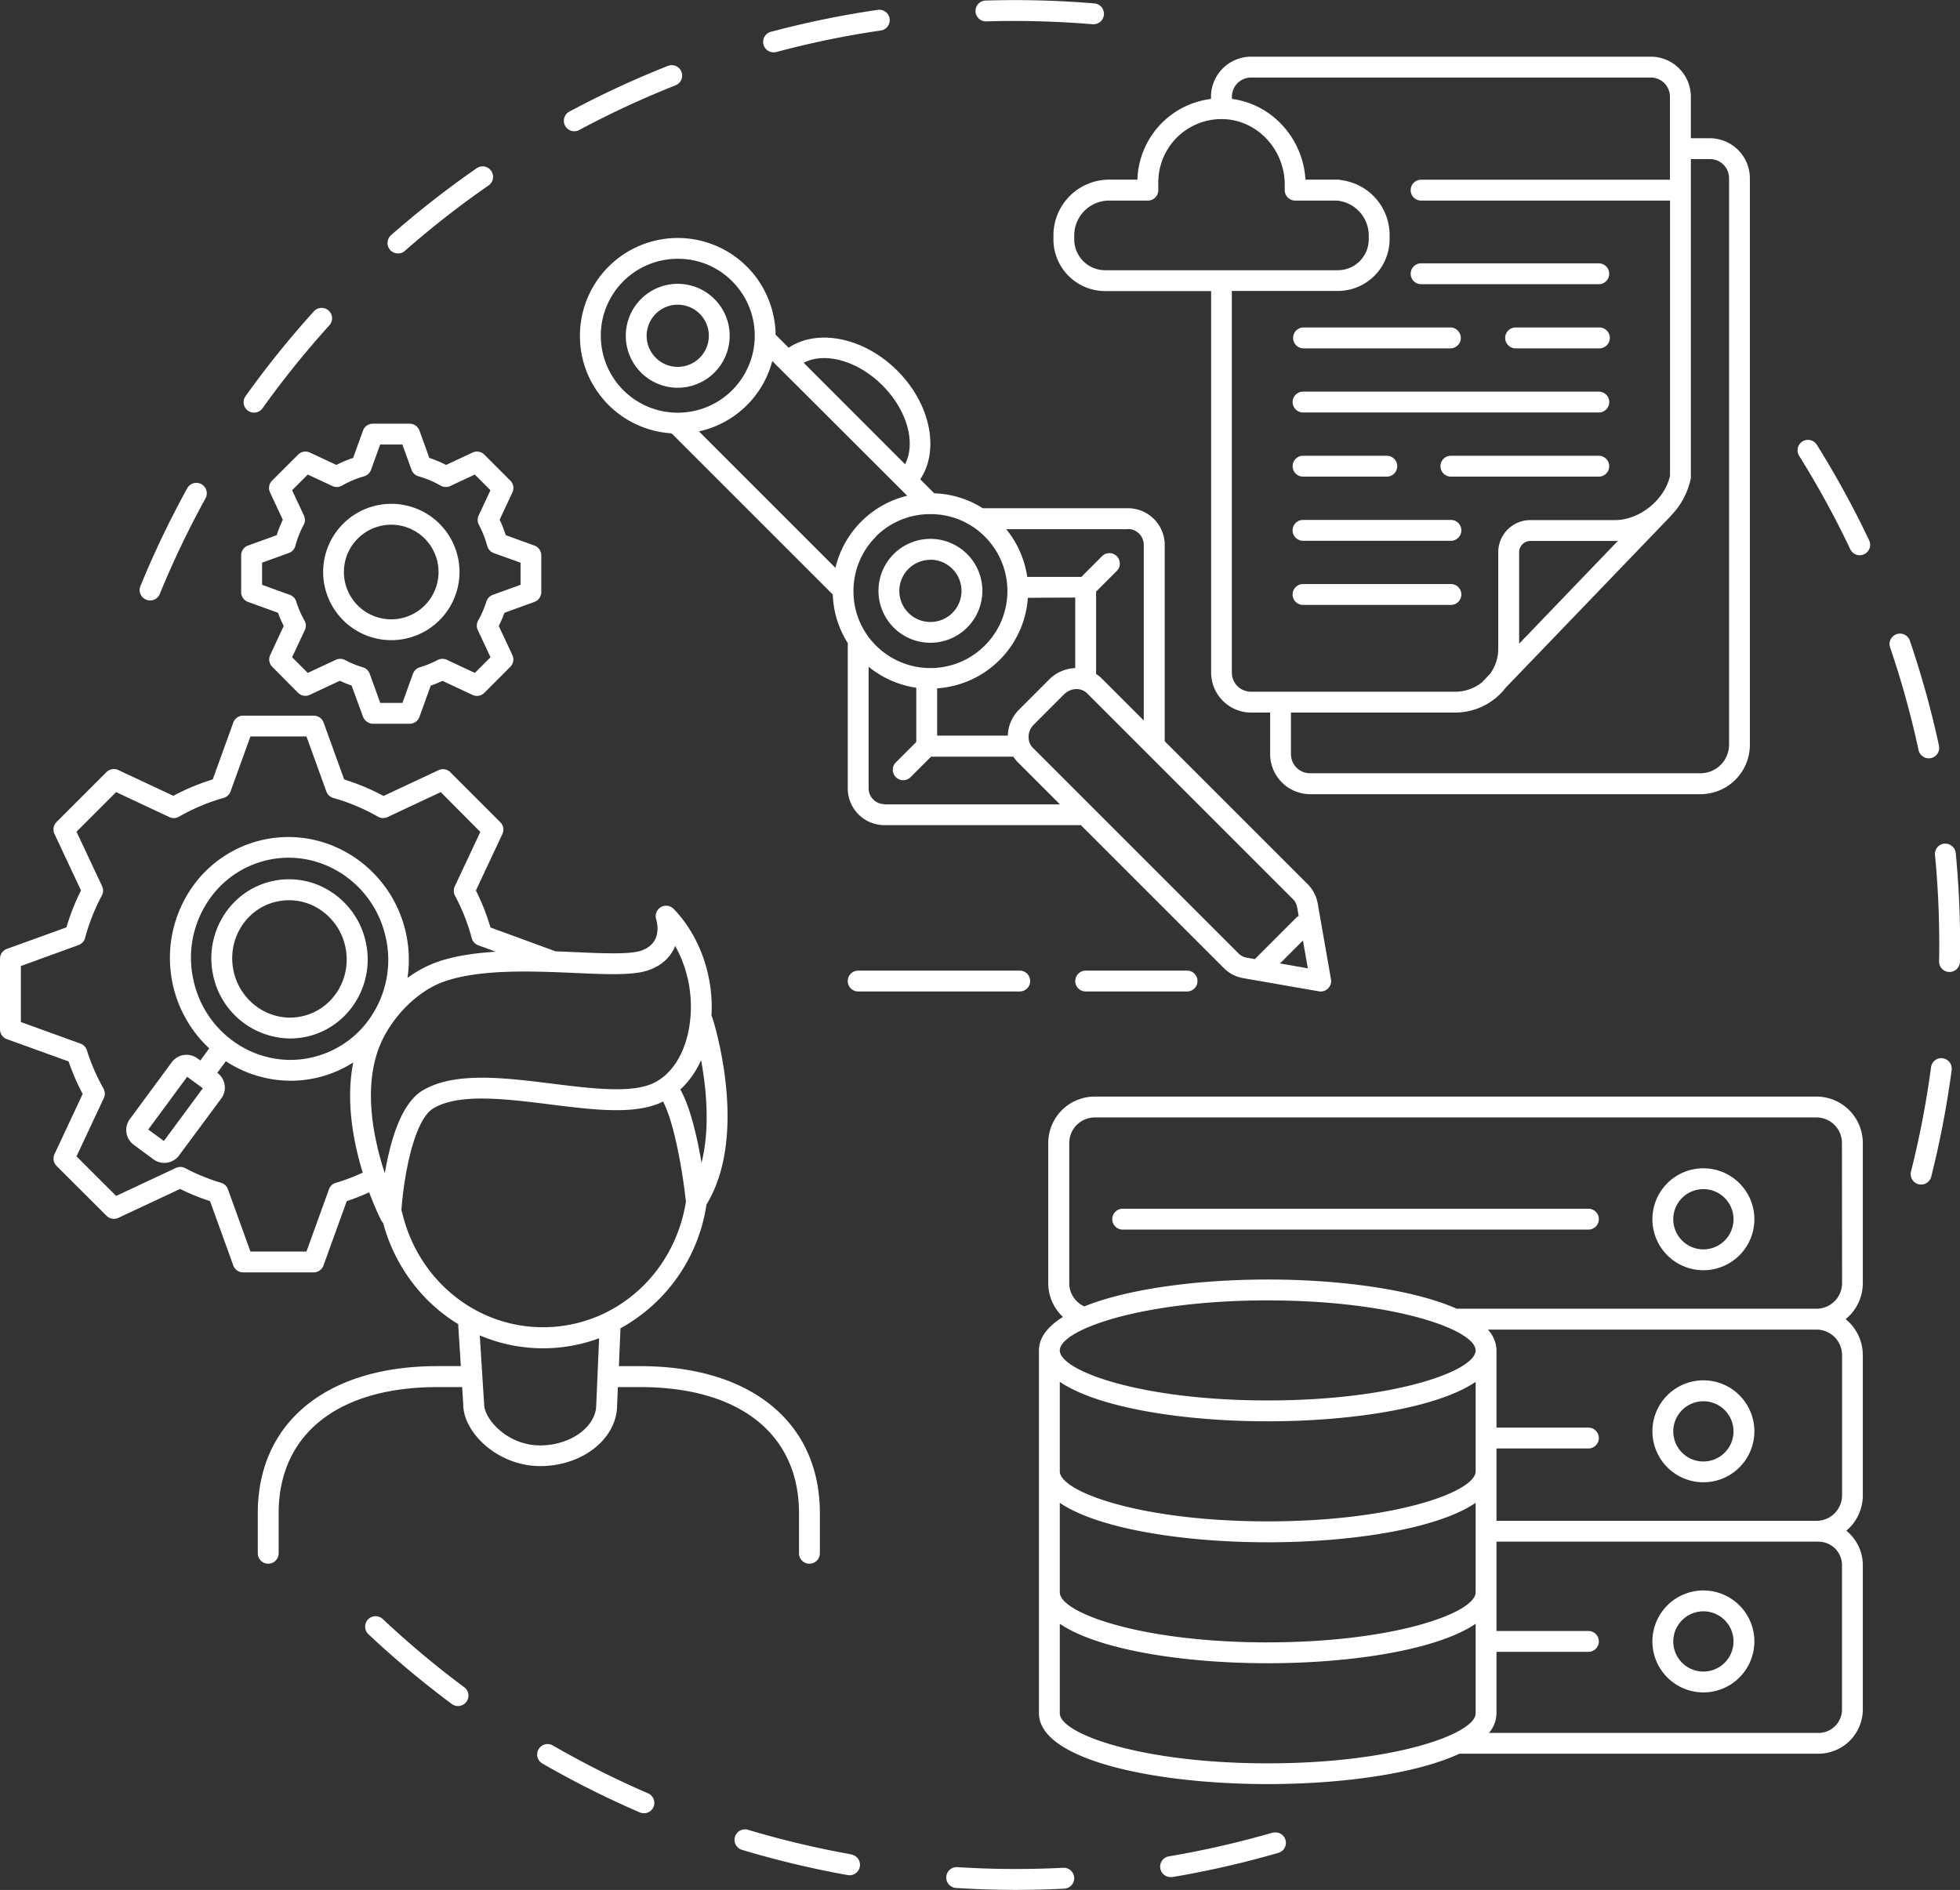 <svg xmlns="http://www.w3.org/2000/svg" viewBox="0 0 683.91 659.55"><rect x="0" y="0" width="683.91" height="659.55" fill="#333333" stroke="none"/><defs><style>.cls-1{fill:#fff;}</style></defs><g id="Layer_2" data-name="Layer 2"><g id="Ñëîé_1" data-name="Ñëîé 1"><path class="cls-1" d="M197.18,43.87a3.64,3.64,0,0,1,1.49-4.93A331.45,331.45,0,0,1,233.05,23a3.64,3.64,0,1,1,2.68,6.77,324,324,0,0,0-33.62,15.6,3.68,3.68,0,0,1-1.72.43A3.63,3.63,0,0,1,197.18,43.87ZM86.51,143.31a3.61,3.61,0,0,0,2.11.68,3.64,3.64,0,0,0,3-1.53,323.17,323.17,0,0,1,23.26-28.88,3.64,3.64,0,1,0-5.4-4.88,331.73,331.73,0,0,0-23.79,29.53A3.64,3.64,0,0,0,86.51,143.31ZM270,18.26a3.79,3.79,0,0,0,.94-.12,320.64,320.64,0,0,1,36.28-7.48,3.64,3.64,0,1,0-1.05-7.2A328.22,328.22,0,0,0,269,11.1a3.64,3.64,0,0,0,.94,7.16ZM138.87,88.46a3.62,3.62,0,0,0,2.4-.91,326.65,326.65,0,0,1,29.21-22.84,3.64,3.64,0,1,0-4.15-6,331.18,331.18,0,0,0-29.87,23.35,3.64,3.64,0,0,0,2.41,6.38Zm205.27-81a328.53,328.53,0,0,1,37.07,1l.31,0a3.64,3.64,0,0,0,.31-7.27,334,334,0,0,0-37.91-1,3.64,3.64,0,0,0,.22,7.28ZM51,209.27a3.76,3.76,0,0,0,1.38.27,3.62,3.62,0,0,0,3.37-2.26,322.72,322.72,0,0,1,16-33.45,3.64,3.64,0,0,0-6.37-3.52A329.26,329.26,0,0,0,49,204.52,3.63,3.63,0,0,0,51,209.27ZM226.13,625.83A321.5,321.5,0,0,1,193,609.18a3.64,3.64,0,1,0-3.64,6.3,329.11,329.11,0,0,0,33.88,17,3.64,3.64,0,0,0,4.79-1.9A3.64,3.64,0,0,0,226.13,625.83ZM444,639.56a324.33,324.33,0,0,1-36.15,8.26,3.64,3.64,0,0,0,.6,7.23,4.3,4.3,0,0,0,.61,0,330.12,330.12,0,0,0,37-8.45,3.64,3.64,0,0,0-2-7ZM162,588.81A323,323,0,0,1,133.56,565a3.64,3.64,0,0,0-5,5.31,330.9,330.9,0,0,0,29.08,24.33,3.62,3.62,0,0,0,2.17.72,3.64,3.64,0,0,0,2.18-6.56Zm209,63a325.61,325.61,0,0,1-37.09-.23,3.64,3.64,0,0,0-.46,7.26c7,.45,14.11.68,21.1.68,5.6,0,11.26-.15,16.82-.43a3.64,3.64,0,0,0-.37-7.28Zm-73.93-4.68A324.13,324.13,0,0,1,261,638.55a3.64,3.64,0,0,0-2.09,7,331,331,0,0,0,36.89,8.81,3.64,3.64,0,1,0,1.28-7.17ZM673,264.64a4.13,4.13,0,0,0,.78-.08,3.65,3.65,0,0,0,2.79-4.33,327.47,327.47,0,0,0-10.12-36.54,3.64,3.64,0,1,0-6.89,2.34,322.15,322.15,0,0,1,9.89,35.73A3.65,3.65,0,0,0,673,264.64ZM634,155.29a3.64,3.64,0,1,0-6.17,3.86,324.56,324.56,0,0,1,17.8,32.53,3.64,3.64,0,0,0,3.29,2.08,3.58,3.58,0,0,0,1.56-.35,3.64,3.64,0,0,0,1.73-4.85A331.12,331.12,0,0,0,634,155.29Zm43.9,214a3.65,3.65,0,0,0-4.09,3.13,326,326,0,0,1-7,36.43,3.64,3.64,0,0,0,2.64,4.42,3.94,3.94,0,0,0,.89.11,3.65,3.65,0,0,0,3.53-2.75A332.08,332.08,0,0,0,681,373.4,3.65,3.65,0,0,0,677.86,369.31Zm.55-74.89a3.65,3.65,0,0,0-3.27,4c1,10.24,1.49,20.66,1.49,31,0,2,0,4.05-.06,6.09a3.63,3.63,0,0,0,3.58,3.7h.07a3.63,3.63,0,0,0,3.63-3.57q.06-3.12.06-6.22c0-10.55-.51-21.2-1.52-31.67A3.69,3.69,0,0,0,678.41,294.42ZM130.1,252.58a3.6,3.6,0,0,1-2.42-1,3.53,3.53,0,0,1-1-1.43l-4-10.91a41.44,41.44,0,0,1-4.1-1.67l-10.48,4.91a3.63,3.63,0,0,1-4.11-.72L95,232.71a3.65,3.65,0,0,1-.72-4.12L99,218.44a42.87,42.87,0,0,1-2-4.6l-10.44-3.78a3.63,3.63,0,0,1-2.41-3.42V193.8a3.63,3.63,0,0,1,2.41-3.42l10-3.62a41.93,41.93,0,0,1,2.12-5.39l-4.46-9.52a3.65,3.65,0,0,1,.72-4.12l9.09-9.08a3.63,3.63,0,0,1,4.11-.72l9.23,4.32a42.14,42.14,0,0,1,5.84-2.45l3.46-9.54a3.63,3.63,0,0,1,3.42-2.4h12.84a3.65,3.65,0,0,1,3.43,2.4l3.45,9.54a42.26,42.26,0,0,1,5.85,2.45l9.22-4.32a3.65,3.65,0,0,1,4.12.72l8.89,8.89.19.19a3.64,3.64,0,0,1,.72,4.12l-4.46,9.51a42.7,42.7,0,0,1,2.13,5.4l10,3.62a3.64,3.64,0,0,1,2.4,3.42v12.84a3.64,3.64,0,0,1-2.4,3.42l-10.44,3.78a42,42,0,0,1-2,4.6l4.75,10.15a3.64,3.64,0,0,1-.72,4.12L169,241.79a3.65,3.65,0,0,1-4.12.72l-10.48-4.91a40.47,40.47,0,0,1-4.1,1.67l-3.94,10.91a3.65,3.65,0,0,1-3.43,2.4ZM129,235.12l3.68,10.18h7.74l3.68-10.18a3.65,3.65,0,0,1,2.39-2.25,34.48,34.48,0,0,0,6.21-2.54,3.69,3.69,0,0,1,3.24-.07l9.76,4.57,5.46-5.47-4.44-9.48a3.64,3.64,0,0,1,.12-3.32,34.37,34.37,0,0,0,2.87-6.62,3.66,3.66,0,0,1,2.24-2.35l9.69-3.51v-7.72L172.26,193A3.66,3.66,0,0,1,170,190.5a34.85,34.85,0,0,0-2.89-7.34,3.64,3.64,0,0,1-.09-3.28l4.12-8.8-5.46-5.47-8.58,4a3.64,3.64,0,0,1-3.35-.14,34.4,34.4,0,0,0-7.73-3.25,3.66,3.66,0,0,1-2.42-2.26l-3.2-8.84h-7.74l-3.2,8.84a3.64,3.64,0,0,1-2.42,2.26,34.52,34.52,0,0,0-7.72,3.25,3.64,3.64,0,0,1-3.35.14l-8.58-4-5.47,5.47,4.13,8.81a3.62,3.62,0,0,1-.09,3.27,33.81,33.81,0,0,0-2.89,7.34,3.65,3.65,0,0,1-2.28,2.48l-9.34,3.38v7.72l9.68,3.51a3.62,3.62,0,0,1,2.24,2.35,34.92,34.92,0,0,0,2.87,6.61,3.63,3.63,0,0,1,.13,3.33l-4.45,9.48,5.47,5.47,9.76-4.57a3.69,3.69,0,0,1,3.24.07,34.78,34.78,0,0,0,6.21,2.54A3.63,3.63,0,0,1,129,235.12Zm7.55-11.72a23.79,23.79,0,1,1,23.79-23.79A23.81,23.81,0,0,1,136.52,223.4ZM120,199.61a16.51,16.51,0,1,0,16.5-16.5A16.52,16.52,0,0,0,120,199.61ZM97.23,542.05h0a3.64,3.64,0,1,1-7.28,0v-14c0-31.65,24-51.31,62.66-51.31h8.19l-.39-6.15-.49-7.7a4.08,4.08,0,0,1,0-.78,57.62,57.62,0,0,1-10.88-8.57,60.07,60.07,0,0,1-15.35-26.76,3.92,3.92,0,0,1-.68-.92,101.46,101.46,0,0,1-4.19-9.77,78.5,78.5,0,0,1-7.83,3.08l-8.12,22.46a3.64,3.64,0,0,1-3.42,2.4H84.83a3.64,3.64,0,0,1-3.42-2.4l-8.12-22.46a77.47,77.47,0,0,1-10.44-4.26L41.3,425a3.65,3.65,0,0,1-4.12-.72L19.74,406.88a3.65,3.65,0,0,1-.72-4.12l9.83-21a77.73,77.73,0,0,1-4.92-11.35L2.4,362.64A3.64,3.64,0,0,1,0,359.22V334.57a3.64,3.64,0,0,1,2.4-3.43l20.79-7.52a77.22,77.22,0,0,1,5.07-12.88L19,291a3.65,3.65,0,0,1,.72-4.12l17.44-17.44a3.65,3.65,0,0,1,4.12-.72l19.21,9A76.6,76.6,0,0,1,74.23,272l7.18-19.86a3.64,3.64,0,0,1,3.42-2.4h24.66a3.64,3.64,0,0,1,3.42,2.4L120.09,272c.5.15,1,.33,1.47.49a76.81,76.81,0,0,1,12.26,5.28l19.21-9a3.65,3.65,0,0,1,4.12.72l17.43,17.44a3.65,3.65,0,0,1,.72,4.12l-9.24,19.71a76.61,76.61,0,0,1,5.08,12.9L193.88,332c2.36.08,4.69.18,6.93.28,9.75.43,19,.83,22.94-.54,7.37-2.54,5.62-9.57,5.2-10.95a3.65,3.65,0,0,1,6.09-3.63c9.2,9.53,14.05,23.61,13.21,37.34a3.88,3.88,0,0,1,.36.77c.54,1.67,12.8,40.65-2.1,65.1a59.23,59.23,0,0,1-30,43.17l-.56,13.21h7.48c38.64,0,62.65,19.66,62.65,51.31v14a3.64,3.64,0,0,1-7.28,0h0v-14c0-27.57-20.7-44-55.37-44H215.6l-.27,6.26c0,11.68-12,21.31-26.84,21.31s-26.84-11.74-26.84-21.46l-.39-6.11h-8.65c-34.68,0-55.38,16.46-55.38,44Zm20-129.28a70.59,70.59,0,0,0,9.34-3.54c-3.27-10.66-6-25-3.31-38.46a40.6,40.6,0,0,1-21.87,6.38,41.36,41.36,0,0,1-22.59-6.81l-3,4.07.06,0a6.42,6.42,0,0,1,2.53,4.2,6.35,6.35,0,0,1-1.19,4.75L62.48,403.22a6.4,6.4,0,0,1-8.95,1.35l-6.88-5.08a6.4,6.4,0,0,1-1.35-8.95l14.62-19.82a6.41,6.41,0,0,1,9-1.35l1,.71L73,365.85a43.15,43.15,0,0,1-6.93-54.77,40.94,40.94,0,0,1,26.38-18.15c22.51-4.6,44.63,10.36,49.34,33.35a43.56,43.56,0,0,1,.4,15,39.78,39.78,0,0,1,10.5-5.62c6.07-2.1,13.09-3.09,20.31-3.53l-6.14-2.26a3.67,3.67,0,0,1-2.25-2.46,69.54,69.54,0,0,0-5.84-14.82,3.65,3.65,0,0,1-.09-3.27l8.92-19L153.8,276.43l-18.58,8.71a3.61,3.61,0,0,1-3.35-.14,69.41,69.41,0,0,0-15.57-6.54,3.63,3.63,0,0,1-2.43-2.27L106.93,257H87.39l-6.94,19.18A3.65,3.65,0,0,1,78,278.46,69.61,69.61,0,0,0,62.46,285a3.63,3.63,0,0,1-3.36.14l-18.58-8.71L26.7,290.25l8.92,19a3.62,3.62,0,0,1-.09,3.27,69.89,69.89,0,0,0-5.84,14.81,3.64,3.64,0,0,1-2.27,2.47L7.28,337.12v19.54l20.8,7.53a3.65,3.65,0,0,1,2.24,2.34,69.61,69.61,0,0,0,5.79,13.35,3.67,3.67,0,0,1,.12,3.32L26.7,403.54l13.82,13.81,20.85-9.77a3.64,3.64,0,0,1,3.25.07,68.41,68.41,0,0,0,12.52,5.11A3.66,3.66,0,0,1,79.52,415l7.87,21.76h19.54L114.8,415A3.63,3.63,0,0,1,117.18,412.77Zm-46.46-33-5.46-4-13.58,18.4,5.46,4Zm37.35-10.6a33.74,33.74,0,0,0,21.72-15,35.49,35.49,0,0,0,4.88-26.49c-3.42-16.74-17.95-28.36-34-28.36a32.93,32.93,0,0,0-6.73.69,33.7,33.7,0,0,0-21.72,15,35.47,35.47,0,0,0-4.88,26.49C71.23,360.57,89.51,373,108.07,369.19Zm136.55.69a31.45,31.45,0,0,1-7.28,10.36c3.52,6.2,5.92,16.92,7.4,25.55C247.85,393.6,246.43,379.64,244.62,369.88Zm-18.49-31.25c-5.29,1.82-14.27,1.43-25.64.93-5.5-.24-11.5-.5-17.53-.5-10,0-20,.72-27.88,3.44S139.31,352.18,134.4,361c-8.51,15.22-4.41,35.4-.12,48.45,1.81-10.82,5.54-24.31,13.14-28.88,11.06-6.65,28.47-4.48,45.31-2.39,13.17,1.64,26.78,3.34,34.56.12,6.33-2.63,11.05-9.32,12.93-18.37a43.81,43.81,0,0,0-4.62-29.83C234.23,333.57,231.39,336.82,226.13,338.63Zm-85.85,84.56c5.54,23.53,25.75,40,49.14,40,24.89,0,45.8-18.39,49.87-43.79-1.12-10.53-4.13-27.83-8-35-.42.21-.82.45-1.26.63-9.55,4-23.48,2.23-38.24.39-15.61-1.94-31.76-3.95-40.65,1.4-6.62,4-10.19,22.88-11.11,35.35C140.15,422.49,140.2,422.84,140.28,423.19ZM167.41,466l1.52,24c0,5.21,8.07,14.41,19.56,14.41,10.6,0,19.56-6.5,19.56-14.18l1-23.21a56.32,56.32,0,0,1-41.63-1ZM101.21,362.4a27.72,27.72,0,0,1-26.89-22.31c-3.07-15,6.4-29.68,21.11-32.69A26.78,26.78,0,0,1,116,311.54a27.92,27.92,0,0,1,11.72,17.63c3.07,15-6.4,29.67-21.11,32.69A27.3,27.3,0,0,1,101.21,362.4ZM81.45,338.63c2.27,11.07,12.87,18.3,23.66,16.09s17.7-13,15.43-24.09a20.66,20.66,0,0,0-8.66-13.06,19.5,19.5,0,0,0-15-3C86.11,316.74,79.19,327.55,81.45,338.63ZM650,398.87V447.8a16.18,16.18,0,0,1-6,12.55,16.16,16.16,0,0,1,6,12.54v48.93a16.17,16.17,0,0,1-5.75,12.36,15.48,15.48,0,0,1,5.75,12v50.34A15.5,15.5,0,0,1,634.56,612H509.24c-15,7-41.05,10.6-66.89,10.6-39.67,0-79.83-8.5-79.83-24.74V471.27c0-4.5,3.09-8.39,8.38-11.69a16.11,16.11,0,0,1-5.13-11.78V398.87A16.21,16.21,0,0,1,382,382.68H633.85A16.2,16.2,0,0,1,650,398.87Zm-7.28,0a8.92,8.92,0,0,0-8.91-8.91H382a8.92,8.92,0,0,0-8.9,8.91V447.8a8.88,8.88,0,0,0,5.25,8.1c15.33-6.19,39.77-9.38,64-9.38,25.3,0,50.78,3.47,65.94,10.19H633.85a8.92,8.92,0,0,0,8.91-8.91ZM633.85,464H519.18a11,11,0,0,1,3,7.28V498.2h32.07a3.64,3.64,0,0,1,0,7.28H522.18v25.25H633.85a8.92,8.92,0,0,0,8.91-8.91V472.89A8.91,8.91,0,0,0,633.85,464Zm0,74H522.18v31.17h32.07a3.64,3.64,0,0,1,0,7.28H522.18V597.9a10.73,10.73,0,0,1-2.64,6.85h115a8.2,8.2,0,0,0,8.2-8.2V546.21a8.21,8.21,0,0,0-8.2-8.2Zm-191.5,35.14c44.29,0,72.55-10.34,72.55-17.46V524.45c-13.34,9.08-43.07,13.77-72.55,13.77s-59.2-4.69-72.55-13.77v31.24C369.8,562.81,398.07,573.15,442.35,573.15Zm0-119.34c-44.28,0-72.55,10.34-72.55,17.46s28.27,17.46,72.55,17.46,72.55-10.34,72.55-17.46S486.64,453.81,442.35,453.81Zm72.55,28.43C501.56,491.32,471.83,496,442.35,496s-59.2-4.7-72.55-13.78v31.24c0,7.12,28.27,17.46,72.55,17.46s72.55-10.34,72.55-17.46ZM442.35,615.36c44.29,0,72.55-10.34,72.55-17.46V566.66c-13.34,9.08-43.07,13.77-72.55,13.77s-59.2-4.69-72.55-13.77V597.9C369.8,605,398.07,615.36,442.35,615.36Zm134.23-42.54a17.79,17.79,0,1,1,17.79,17.79A17.81,17.81,0,0,1,576.58,572.82Zm7.28,0a10.51,10.51,0,1,0,10.51-10.51A10.53,10.53,0,0,0,583.86,572.82Zm-29.61-151H391.75a3.64,3.64,0,1,0,0,7.28h162.5a3.64,3.64,0,0,0,0-7.28Zm22.33,77.67a17.79,17.79,0,1,1,17.79,17.79A17.81,17.81,0,0,1,576.58,499.5Zm7.28,0A10.51,10.51,0,1,0,594.37,489,10.53,10.53,0,0,0,583.86,499.5Zm28.3-74a17.79,17.79,0,1,1-17.79-17.79A17.81,17.81,0,0,1,612.16,425.47ZM594.37,436a10.51,10.51,0,1,0-10.51-10.51A10.52,10.52,0,0,0,594.37,436ZM311.83,193.36a18.13,18.13,0,1,1,0,25.64A18.15,18.15,0,0,1,311.83,193.36Zm12.82,2a10.85,10.85,0,1,0,7.68,3.18A10.8,10.8,0,0,0,324.65,195.33ZM495.87,99.18h62a3.64,3.64,0,1,0,0-7.28h-62a3.64,3.64,0,1,0,0,7.28Zm62,15.1H528.67a3.65,3.65,0,0,0,0,7.29h29.21a3.65,3.65,0,1,0,0-7.29Zm-103.2,0a3.65,3.65,0,0,0,0,7.29h51.6a3.65,3.65,0,0,0,0-7.29Zm103.2,22.39H454.68a3.64,3.64,0,1,0,0,7.28h103.2a3.64,3.64,0,1,0,0-7.28Zm0,22.38h-51.6a3.64,3.64,0,1,0,0,7.28h51.6a3.64,3.64,0,1,0,0-7.28Zm-103.2,7.28H483.9a3.64,3.64,0,1,0,0-7.28H454.68a3.64,3.64,0,1,0,0,7.28Zm51.6,15.11h-51.6a3.64,3.64,0,1,0,0,7.28h51.6a3.64,3.64,0,1,0,0-7.28Zm0,22.38h-51.6a3.64,3.64,0,1,0,0,7.28h51.6a3.64,3.64,0,1,0,0-7.28ZM369.08,90.73a18,18,0,0,1-1.5-7.2v-1.4A19.46,19.46,0,0,1,387,62.69h9.88a29.28,29.28,0,0,1,25.68-28.16v-.81a14,14,0,0,1,13.94-13.94H576A14,14,0,0,1,590,33.72V48.24h6.65a14,14,0,0,1,13.94,13.94V259.91a17.24,17.24,0,0,1-17.24,17.24h-5.45l-130.76,0a14,14,0,0,1-13.94-13.94V248.67h-6.66a14,14,0,0,1-13.94-13.94V101.58H385.63A18.07,18.07,0,0,1,369.08,90.73Zm16.55,3.57h81.2A10.78,10.78,0,0,0,477.6,83.53v-1.4A12.24,12.24,0,0,0,466.51,70a2.6,2.6,0,0,1-.39,0H451.93a3.64,3.64,0,0,1-3.64-3.64V64.47c0-12.41-9.71-22.69-21.65-22.91a22.06,22.06,0,0,0-22.47,22.06v2.71A3.64,3.64,0,0,1,400.53,70H387a12.17,12.17,0,0,0-12.16,12.16v1.4A10.78,10.78,0,0,0,385.63,94.3Zm44.23-60.58v.8c13.87,1.78,24.82,13.68,25.66,28.17h11.31a4,4,0,0,1,1.1.16,19.32,19.32,0,0,1,16.95,19.28v1.4a18.07,18.07,0,0,1-18.05,18h-37V234.73a6.66,6.66,0,0,0,6.66,6.66h71.26l.35,0a14.94,14.94,0,0,0,9-3.27l2.79-2.91a14.82,14.82,0,0,0,2.9-8.82V192.7A11.21,11.21,0,0,1,534,181.5h29.49c8.6,0,17.31-7,19.23-15.41V70H495.87a3.64,3.64,0,1,1,0-7.28H582.7v-29A6.67,6.67,0,0,0,576,27.06H436.52A6.67,6.67,0,0,0,429.86,33.72Zm166.77,21.8H590v111a3.63,3.63,0,0,1-.08.73A26.29,26.29,0,0,1,583,180c-.06.06-.08.14-.14.21L525.38,240a22.24,22.24,0,0,1-3.72,3.79l-.19.14a22.2,22.2,0,0,1-13.71,4.74,2.42,2.42,0,0,1-.38,0H450.46v14.52a6.66,6.66,0,0,0,6.66,6.66l136.21,0h0a10,10,0,0,0,10-10V62.18A6.67,6.67,0,0,0,596.63,55.52ZM563.47,188.78H534a3.93,3.93,0,0,0-3.92,3.92v31.93l34.48-35.9C564.19,188.74,563.83,188.78,563.47,188.78ZM378.83,346h35.38a3.64,3.64,0,1,0,0-7.28H378.83a3.64,3.64,0,1,0,0,7.28Zm-23-7.28H299.45a3.64,3.64,0,1,0,0,7.28h56.37a3.64,3.64,0,1,0,0-7.28ZM212.34,141.33a35.16,35.16,0,0,1-2.45-2.75,33.78,33.78,0,0,1-7.53-21.39c0-.11,0-.22,0-.33a34.13,34.13,0,0,1,33.81-33.81h.4A34.1,34.1,0,0,1,268.72,106a34.33,34.33,0,0,1,1.89,9.78c0,.35,0,.69,0,1l4.58,4.57c10.1-6.78,26.25-3.64,37.91,8s14.77,27.81,8,37.91l4.89,4.89a33.72,33.72,0,0,1,16.94,5.21h50.7a12.82,12.82,0,0,1,12.78,12.79l0,68.53,49.93,49.93a12.57,12.57,0,0,1,3.46,6.71l4.62,26.42a3.64,3.64,0,0,1-3.59,4.27,3.18,3.18,0,0,1-.62-.06l-26.44-4.61a12.54,12.54,0,0,1-6.69-3.46l-49.92-49.92-53.8,0H308.6a12.82,12.82,0,0,1-12.79-12.78V224.41a33.7,33.7,0,0,1-5.22-16.94l-56-56a4.31,4.31,0,0,1-.47-.26A34.11,34.11,0,0,1,212.34,141.33ZM209.65,117A26.83,26.83,0,0,0,235.35,144a26.86,26.86,0,0,0,20.13-45.84,26.45,26.45,0,0,0-19.23-7.84h-.31a26.82,26.82,0,0,0-26.3,26.3C209.64,116.75,209.65,116.85,209.65,117Zm59.82,9a34,34,0,0,1-25.57,24.55l47.61,47.62A33.95,33.95,0,0,1,316.57,173Zm124.1,58.68H351.11a34.11,34.11,0,0,1,7.33,16.64h18.88l7.21-7.22a3.64,3.64,0,1,1,5.15,5.15l-7.22,7.22v28.73a12.22,12.22,0,0,1,2.06,1.65l14.58,14.58V190.12A5.53,5.53,0,0,0,393.57,184.61Zm61.07,143.54-8,8,9.7,1.7Zm-1.49-8.51-.54-3.11a5.18,5.18,0,0,0-1.44-2.8l-71.79-71.8a5.48,5.48,0,0,0-1.89-1.21,5.39,5.39,0,0,0-1.86-.32,6.2,6.2,0,0,0-4.34,1.84l-1.17,1.16h0l-9.4,9.41a6,6,0,0,0-1.48,6.28,5,5,0,0,0,1.17,1.81l71.8,71.8a5.21,5.21,0,0,0,2.78,1.43l2.92.51c0-.05,0-.11.1-.15l14.25-14.26A3.93,3.93,0,0,1,453.15,319.64Zm-144.56-39,14.75,0,46.51,0-14.59-14.59a12.15,12.15,0,0,1-1.65-2.05H324.88l-7.23,7.22a3.64,3.64,0,0,1-5.14-5.15l7.21-7.21V240a34,34,0,0,1-16.63-7.32v42.48A5.53,5.53,0,0,0,308.59,280.62Zm-2.93-93.43a26.67,26.67,0,0,0-7.85,18.45c0,.1,0,.2,0,.31a26.57,26.57,0,0,0,7.84,19.23,26.86,26.86,0,1,0,38-38,26.54,26.54,0,0,0-19.23-7.85h-.31A26.7,26.7,0,0,0,305.66,187.19Zm53,21.34A34,34,0,0,1,327,240.21v16.5h24.65a13.42,13.42,0,0,1,3.92-9.06l10.56-10.57a13.5,13.5,0,0,1,9.05-3.93V208.53ZM280.43,126.6,315.8,162c3.85-7.32.8-18.8-7.87-27.49S287.77,122.75,280.43,126.6Zm-56.77-22.24A18.13,18.13,0,1,1,249.3,130a18.13,18.13,0,0,1-25.64,0A18.15,18.15,0,0,1,223.66,104.36Zm5.15,5.15a10.85,10.85,0,1,0,15.35,0A10.86,10.86,0,0,0,228.81,109.51Z"/></g></g></svg>